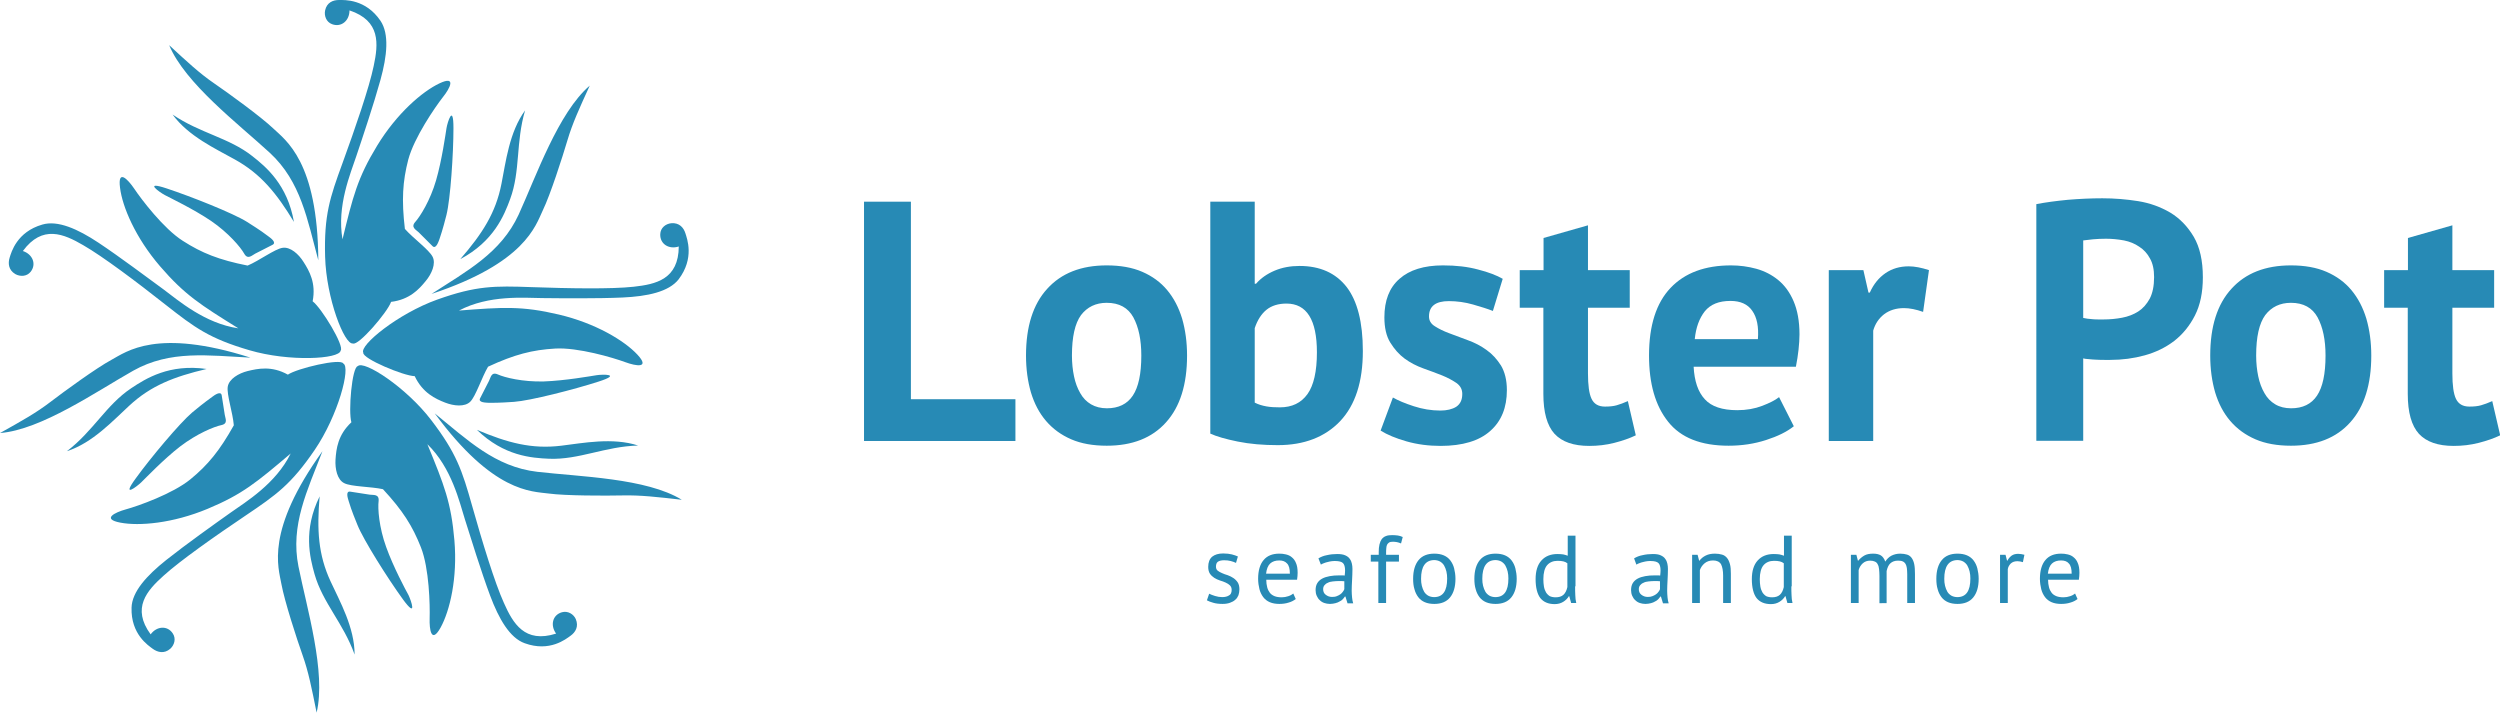 <?xml version="1.0" encoding="utf-8"?>
<!-- Generator: Adobe Illustrator 25.4.1, SVG Export Plug-In . SVG Version: 6.00 Build 0)  -->
<svg version="1.1" id="Layer_1" xmlns="http://www.w3.org/2000/svg" xmlns:xlink="http://www.w3.org/1999/xlink" x="0px" y="0px"
	 viewBox="0 0 1322.6 377.1" style="enable-background:new 0 0 1322.6 377.1;" xml:space="preserve">
<style type="text/css">
	.st0{fill-rule:evenodd;clip-rule:evenodd;fill:#278AB5;}
	.st1{fill:#278AB5;}
</style>
<g>
	<g>
		<g>
			<g>
				<path class="st0" d="M214.2,121.1c-1.8-15.3-1.2-25.1,1.8-36.7c3.1-11.6,14.1-27.6,18.3-33c3.8-4.7,7.3-11.6-1.8-7.3
					s-22.6,15.9-33,33c-10.4,17.1-12.8,26.9-18.3,49.5c-3.1-17.7,4.3-34.9,7.3-44c3.1-9.2,9.3-27.7,12.8-40.4
					c3.5-12.7,4.7-24.2,0-31.2c-7.9-11.6-19-11-22-11c-3.1,0-6.4,1.3-7.3,5.5c-0.6,2.8,0.6,6.2,3.7,7.3c4.8,1.8,9.2-1.8,9.2-7.3
					c16.5,5.5,15.3,17.7,12.8,29.4c-2.4,11.6-9.8,33-16.5,51.4c-6.7,18.3-9.8,27.5-9.2,49.5c0.6,22,10.2,46.7,14.7,45.9
					c2.8,1.5,18.3-16.5,20.2-22c9.8-1.2,14.8-6.7,18.3-11c3.2-3.8,5.5-9.2,3.7-12.8C227,132.1,218.5,126,214.2,121.1z M236.2,67.9
					c-0.5,3.1-2.4,16.8-5.5,27.5c-3.1,10.7-8.4,19.1-11,22c-2.6,2.9,0.5,4.2,1.8,5.5c0,0,5.5,5.5,7.3,7.3c1.8,1.8,3.1-2.1,3.7-3.7
					c0.5-1.6,1.6-4.5,3.7-12.8c2.1-8.4,3.7-32.5,3.7-45.9C239.9,54.5,236.7,64.7,236.2,67.9z M144.5,67.9
					c-6.4-6.1-23.6-18.6-31.2-23.8c-7.6-5.2-14.2-11.3-23.8-20.2c8.4,20.2,36.7,41.7,53.2,56.9c16.5,15.2,19.9,35.4,25.7,56.9
					C168.1,85.4,151.1,74.2,144.5,67.9z M133.5,82.6c-12.4-9.8-27.7-12.1-42.2-22c8.4,11.5,22.8,18.1,33,23.8
					c13.7,7.6,22,17.8,31.2,33C152.1,97.8,140.8,88.3,133.5,82.6z"/>
			</g>
		</g>
		<g>
			<g>
				<path class="st0" d="M165.4,159.4c1.9-9.7-1.8-16.1-4.8-20.8c-2.6-4.2-7-8.1-11.1-7.5c-4.1,0.6-12.5,6.9-18.5,9.4
					c-15.1-3-24.2-6.6-34.3-13.1C86.6,121,74.8,105.5,71,99.8c-3.4-5-8.8-10.6-7.5-0.5c1.2,10,8.1,26.4,21.2,41.6
					c13.1,15.2,21.6,20.5,41.4,32.8c-17.8-2.6-31.8-14.8-39.6-20.6c-7.8-5.7-23.4-17.4-34.4-24.7c-11-7.3-21.6-12-29.7-9.6
					C8.9,122.7,6,133.4,5.1,136.3c-0.9,2.9-0.7,6.5,3,8.7c2.5,1.4,6,1.4,8.1-1.2c3.2-4,1.1-9.3-4.1-11c10.3-14,21.6-9.1,31.9-3.1
					c10.3,5.9,28.4,19.5,43.7,31.6c15.4,12.1,23.1,17.8,44.3,24c21.1,6.2,47.6,4.7,48.2,0.2C182.4,183.2,170.1,162.9,165.4,159.4z
					 M87.2,103.2c2.8,1.5,15.2,7.4,24.5,13.7c9.2,6.3,15.6,13.9,17.5,17.3c1.9,3.4,4.2,0.8,5.8,0c0,0,6.9-3.5,9.2-4.7
					c2.3-1.2-1-3.6-2.4-4.6c-1.3-1-3.8-2.9-11.1-7.5c-7.3-4.6-29.8-13.5-42.5-17.7C75.6,95.5,84.4,101.7,87.2,103.2z M58.9,190.4
					c-7.8,4.2-25,16.7-32.3,22.3c-7.3,5.6-15.1,10-26.6,16.4c21.8-1.7,51-22,70.5-33c19.6-11,39.8-8,62-6.9
					C82.9,173.4,67,186,58.9,190.4z M69.4,205.4c-13.2,8.8-20,22.6-34,33.3c13.6-4.4,24.3-16.1,32.9-24c11.5-10.7,23.7-15.4,41-19.5
					C89.6,192.4,77.2,200.2,69.4,205.4z"/>
			</g>
		</g>
		<g>
			<g>
				<path class="st0" d="M86.5,304.6c8.8-8,27.3-21,43.5-31.9c16.2-10.9,24.1-16.5,36.5-34.7c12.4-18.2,19.2-43.8,15.1-45.7
					c-1.3-2.9-24.5,2.6-29.3,5.9c-8.6-4.8-15.9-3.2-21.3-1.9c-4.8,1.2-9.8,4.2-10.5,8.2c-0.7,4,2.7,14,3.2,20.5
					c-7.5,13.4-13.7,21-23,28.6c-9.3,7.6-27.6,14.1-34.2,15.9c-5.8,1.6-12.8,5.1-2.8,7c9.9,1.9,27.6,0.4,46.1-7.3
					c18.5-7.7,26.2-14.2,44-29.3c-7.9,16.1-23.9,25.7-31.8,31.3c-7.9,5.6-23.8,16.9-34.1,25.1c-10.3,8.2-18.1,16.8-18.3,25.2
					c-0.4,14.1,8.9,20,11.3,21.8c2.5,1.8,6,2.7,9.2-0.1c2.1-1.9,3.2-5.3,1.3-8.1c-2.8-4.3-8.5-3.9-11.7,0.5
					C69.5,321.7,77.7,312.5,86.5,304.6z M74.7,255.2c2.3-2.2,11.8-12.2,20.6-19c8.9-6.8,18-10.5,21.8-11.3c3.8-0.8,2-3.7,1.8-5.5
					c0,0-1.2-7.7-1.6-10.2c-0.4-2.6-3.8-0.2-5.1,0.8c-1.3,1-3.9,2.7-10.5,8.2c-6.6,5.6-22.1,24.1-29.9,34.9
					C63.9,263.9,72.4,257.4,74.7,255.2z M170.6,238.7c-30.4,42.3-23.3,61.4-21.7,70.4c1.6,8.8,8.1,28.9,11.2,37.6
					c3.1,8.7,4.8,17.4,7.4,30.3c5.1-21.3-5.2-55.3-9.6-77.3C153.5,277.8,162.6,259.5,170.6,238.7z M166.4,303.7
					c4.3,15.2,15.3,26,21.2,42.6c0-14.3-7.8-28.1-12.7-38.7c-6.6-14.2-7.3-27.4-5.8-45C160.3,280.5,163.9,294.8,166.4,303.7z"/>
			</g>
		</g>
		<g>
			<g>
				<path class="st0" d="M297.3,323.9c-5,1.4-6.3,6.9-3.1,11.3c-16.6,5.3-22.8-5.4-27.6-16.2c-4.9-10.8-11.5-32.5-16.8-51.3
					c-5.3-18.8-8.3-28-21.7-45.5c-13.4-17.5-35.7-31.8-38.8-28.5c-3.1,0.4-5.1,24.1-3.4,29.7c-7.2,6.7-8,14.1-8.4,19.7
					c-0.3,4.9,0.9,10.7,4.6,12.5c3.6,1.9,14.2,1.8,20.5,3.2c10.5,11.3,15.7,19.6,20.1,30.8c4.4,11.2,4.8,30.6,4.6,37.5
					c-0.2,6,0.9,13.7,5.8,4.9c4.9-8.9,9-26.2,7.3-46.1c-1.7-20-5.4-29.3-14.3-50.9c12.9,12.5,17,30.7,19.9,39.9
					c2.9,9.2,8.7,27.9,13.3,40.2c4.6,12.3,10.4,22.4,18.3,25.2c13.2,4.8,21.8-2.2,24.3-4c2.5-1.8,4.4-4.8,2.7-8.8
					C303.5,325,300.5,323,297.3,323.9z M204.3,289.4c-3.8-10.5-4.5-20.4-4-24.3c0.4-3.9-2.9-3.1-4.7-3.4c0,0-7.7-1.2-10.3-1.6
					c-2.6-0.4-1.3,3.5-0.8,5.1c0.5,1.6,1.3,4.5,4.6,12.5c3.2,8,16.1,28.4,24,39.3c7.9,10.8,4.4,0.7,3-2.2
					C214.6,312.1,208.1,300,204.3,289.4z M284.2,249.6c-22.3-2.6-36.9-16.9-54.2-30.9c30.9,42,51.2,41.2,60.3,42.4
					c8.8,1.2,30,1.2,39.2,1c9.2-0.2,18.1,0.8,31.2,2.3C342,252.9,306.5,252.2,284.2,249.6z M337.6,235.7
					c-13.6-4.4-29.1-1.3-40.7,0.1c-15.6,1.9-28.3-1.5-44.6-8.4c14.3,13.9,29,14.9,38.3,15.3C306.3,243.3,320,236.2,337.6,235.7z"/>
			</g>
		</g>
		<g>
			<g>
				<path class="st0" d="M362.6,123.4c-0.9-2.9-3.2-5.7-7.5-5.3c-2.9,0.3-5.7,2.4-5.8,5.8c-0.2,5.2,4.6,8.2,9.8,6.5
					c-0.1,17.4-12.1,20-23.9,21.3c-11.8,1.3-34.4,0.9-54,0.2c-19.5-0.7-29.2-0.8-49.9,6.6c-20.7,7.4-41.3,24.2-39.1,28.1
					c-0.6,3.1,21.4,12.3,27.2,12.4c4.2,8.9,11,12,16.1,14c4.6,1.8,10.4,2.4,13.3-0.5c2.9-2.9,6.1-12.9,9.4-18.5
					c14-6.5,23.5-8.9,35.5-9.6c12-0.7,30.6,4.8,37.1,7.2c5.7,2.1,13.3,3.4,6.4-4c-6.9-7.4-22.1-16.6-41.6-21.2
					c-19.5-4.6-29.6-3.9-52.8-2.1c15.9-8.4,34.5-6.7,44.1-6.6c9.7,0.1,29.2,0.3,42.4-0.3c13.2-0.6,24.5-3,29.7-9.6
					C367.5,136.6,363.5,126.3,362.6,123.4z M315.6,198.5c-3.2,0.5-16.7,2.9-27.9,3.3c-11.2,0.3-20.8-2.1-24.3-3.7
					c-3.6-1.6-3.8,1.8-4.7,3.4c0,0-3.5,6.9-4.7,9.2c-1.2,2.3,3,2.3,4.6,2.4c1.7,0,4.7,0.1,13.3-0.5c8.6-0.6,32-6.6,44.7-10.7
					C329.4,197.8,318.7,198,315.6,198.5z M287.2,111.2c3.9-8,10.4-28.2,13-37c2.6-8.8,6.3-16.9,11.8-28.9
					c-16.6,14.2-28.3,47.8-37.6,68.2c-9.4,20.4-27.5,29.9-46.1,42C277.8,139.1,283.3,119.5,287.2,111.2z M269.9,105.3
					c5.5-14.9,2.9-30,7.9-46.9c-8.4,11.5-10.2,27.3-12.5,38.8c-3,15.4-10.1,26.4-21.8,39.9C261.2,127.7,266.7,114,269.9,105.3z"/>
			</g>
		</g>
	</g>
	<g>
		<g>
			<path class="st1" d="M537.2,233.3h-80.1V106.7h24.8v104.5h55.3V233.3z"/>
			<path class="st1" d="M542.8,188.1c0-15.3,3.7-27.1,11.2-35.3c7.5-8.3,18-12.4,31.5-12.4c7.2,0,13.5,1.1,18.8,3.4
				c5.3,2.3,9.7,5.5,13.2,9.7c3.5,4.2,6.1,9.2,7.9,15.1c1.7,5.9,2.6,12.4,2.6,19.5c0,15.3-3.7,27.1-11.1,35.3
				c-7.4,8.3-17.9,12.4-31.4,12.4c-7.2,0-13.5-1.1-18.8-3.4c-5.3-2.3-9.7-5.5-13.3-9.7c-3.6-4.2-6.2-9.2-8-15.1
				C543.7,201.7,542.8,195.2,542.8,188.1z M567.1,188.1c0,4,0.4,7.7,1.1,11c0.7,3.4,1.8,6.3,3.3,8.9c1.4,2.5,3.3,4.5,5.7,5.9
				c2.4,1.4,5.2,2.1,8.4,2.1c6.1,0,10.7-2.2,13.7-6.7c3-4.5,4.5-11.5,4.5-21.2c0-8.3-1.4-15-4.2-20.2c-2.8-5.1-7.5-7.7-14.1-7.7
				c-5.8,0-10.3,2.2-13.6,6.5C568.7,171.1,567.1,178.2,567.1,188.1z"/>
			<path class="st1" d="M640.3,106.7h23.5v43.4h0.7c2.5-2.9,5.8-5.2,9.8-6.9c4-1.7,8.4-2.5,13.2-2.5c10.8,0,19.1,3.7,24.9,11.1
				c5.7,7.4,8.6,18.7,8.6,33.9c0,16.3-4,28.6-12,37.1c-8,8.4-19,12.7-33,12.7c-7.7,0-14.8-0.6-21.2-1.9c-6.4-1.3-11.2-2.7-14.5-4.2
				V106.7z M680.6,160.6c-4.3,0-7.9,1.1-10.6,3.3c-2.7,2.2-4.8,5.5-6.2,9.7v39.4c1.9,1,4,1.6,6.2,2c2.2,0.4,4.6,0.5,7.1,0.5
				c6.4,0,11.2-2.3,14.6-7c3.3-4.6,5-12,5-22.1C696.7,169.2,691.3,160.6,680.6,160.6z"/>
			<path class="st1" d="M773.6,208.4c0-2.4-1-4.3-3.1-5.8c-2.1-1.4-4.6-2.8-7.6-4c-3-1.2-6.3-2.4-9.9-3.7c-3.6-1.3-6.9-3-9.9-5.2
				c-3-2.2-5.5-5.1-7.6-8.5c-2.1-3.4-3.1-7.9-3.1-13.3c0-8.9,2.6-15.7,8-20.4c5.3-4.7,13-7.1,23-7.1c6.9,0,13.1,0.7,18.6,2.2
				c5.5,1.4,9.9,3.1,13,4.9l-5.2,17c-2.8-1.1-6.3-2.2-10.5-3.4c-4.2-1.2-8.5-1.8-12.8-1.8c-7,0-10.5,2.7-10.5,8.1
				c0,2.2,1,3.9,3.1,5.2c2,1.3,4.6,2.6,7.6,3.7c3,1.1,6.3,2.4,9.9,3.7c3.6,1.3,6.9,3,9.9,5.2c3,2.1,5.5,4.9,7.6,8.2
				c2,3.4,3.1,7.7,3.1,13c0,9.2-2.9,16.4-8.8,21.6c-5.8,5.2-14.6,7.9-26.3,7.9c-6.4,0-12.4-0.8-18-2.4c-5.6-1.6-10.2-3.5-13.7-5.7
				l6.5-17.5c2.8,1.6,6.4,3.1,11,4.6c4.6,1.5,9.3,2.3,14.1,2.3c3.5,0,6.3-0.7,8.4-2C772.6,213.7,773.6,211.5,773.6,208.4z"/>
			<path class="st1" d="M804.1,142.9h12.5v-17l23.5-6.7v23.7h22.1v19.9h-22.1v34.7c0,6.3,0.6,10.8,1.9,13.5c1.3,2.7,3.6,4.1,7.1,4.1
				c2.4,0,4.5-0.2,6.2-0.7c1.7-0.5,3.7-1.2,5.9-2.2l4.2,18.1c-3.3,1.6-7.1,2.9-11.4,4c-4.3,1.1-8.7,1.6-13.2,1.6
				c-8.3,0-14.4-2.1-18.4-6.4c-3.9-4.3-5.9-11.3-5.9-21.1v-45.6h-12.5V142.9z"/>
			<path class="st1" d="M949,225.5c-3.6,2.9-8.5,5.3-14.7,7.3c-6.2,2-12.8,3-19.8,3c-14.6,0-25.3-4.2-32-12.7
				c-6.8-8.5-10.1-20.2-10.1-35c0-15.9,3.8-27.8,11.4-35.8c7.6-8,18.3-11.9,32-11.9c4.6,0,9,0.6,13.4,1.8c4.3,1.2,8.2,3.2,11.6,6
				c3.4,2.8,6.1,6.5,8.1,11.2c2,4.7,3.1,10.5,3.1,17.5c0,2.5-0.2,5.2-0.5,8.1c-0.3,2.9-0.8,5.9-1.4,9H896c0.4,7.6,2.3,13.3,5.9,17.2
				c3.5,3.9,9.3,5.8,17.2,5.8c4.9,0,9.3-0.8,13.2-2.3c3.9-1.5,6.9-3,8.9-4.6L949,225.5z M915.5,159.2c-6.1,0-10.6,1.8-13.6,5.5
				c-2.9,3.7-4.7,8.6-5.3,14.7H930c0.5-6.5-0.5-11.5-3-15C924.6,160.9,920.7,159.2,915.5,159.2z"/>
			<path class="st1" d="M1017.4,165c-3.7-1.3-7.1-2-10.1-2c-4.2,0-7.7,1.1-10.6,3.3c-2.8,2.2-4.7,5.1-5.7,8.6v58.4h-23.5v-90.4h18.3
				l2.7,11.9h0.7c2-4.5,4.8-7.9,8.3-10.3c3.5-2.4,7.6-3.6,12.3-3.6c3.1,0,6.7,0.7,10.7,2L1017.4,165z"/>
			<path class="st1" d="M1077.3,108c5.1-1,10.6-1.7,16.7-2.3c6.1-0.5,12.1-0.8,18.2-0.8c6.3,0,12.6,0.5,18.9,1.5
				c6.3,1,12,3.1,17.1,6.1c5.1,3.1,9.2,7.4,12.4,12.8c3.2,5.5,4.8,12.6,4.8,21.4c0,8-1.4,14.7-4.2,20.2c-2.8,5.5-6.5,10-11,13.5
				c-4.6,3.5-9.8,6-15.6,7.6c-5.8,1.6-11.9,2.4-18.2,2.4c-0.6,0-1.6,0-2.9,0c-1.3,0-2.7,0-4.2-0.1c-1.4-0.1-2.9-0.1-4.2-0.3
				c-1.4-0.1-2.4-0.2-3-0.4v43.6h-24.8V108z M1114.2,126.3c-2.4,0-4.7,0.1-6.9,0.3c-2.2,0.2-3.9,0.4-5.2,0.6v41
				c0.5,0.1,1.2,0.2,2.2,0.4c1,0.1,2,0.2,3.1,0.3c1.1,0.1,2.1,0.1,3.2,0.1c1,0,1.8,0,2.3,0c3.3,0,6.5-0.3,9.7-0.9
				c3.2-0.6,6.1-1.7,8.6-3.3c2.5-1.6,4.5-3.9,6.1-6.8c1.5-2.9,2.3-6.7,2.3-11.4c0-4-0.7-7.3-2.2-9.9c-1.4-2.6-3.3-4.7-5.7-6.2
				c-2.3-1.6-5-2.7-8-3.3C1120.4,126.6,1117.3,126.3,1114.2,126.3z"/>
			<path class="st1" d="M1169.3,188.1c0-15.3,3.7-27.1,11.2-35.3c7.5-8.3,18-12.4,31.5-12.4c7.2,0,13.5,1.1,18.8,3.4
				c5.3,2.3,9.7,5.5,13.2,9.7c3.5,4.2,6.1,9.2,7.9,15.1c1.7,5.9,2.6,12.4,2.6,19.5c0,15.3-3.7,27.1-11.1,35.3
				c-7.4,8.3-17.9,12.4-31.4,12.4c-7.2,0-13.5-1.1-18.8-3.4c-5.3-2.3-9.7-5.5-13.3-9.7c-3.6-4.2-6.2-9.2-8-15.1
				C1170.2,201.7,1169.3,195.2,1169.3,188.1z M1193.6,188.1c0,4,0.4,7.7,1.1,11c0.7,3.4,1.8,6.3,3.3,8.9c1.4,2.5,3.3,4.5,5.7,5.9
				c2.3,1.4,5.2,2.1,8.4,2.1c6.1,0,10.7-2.2,13.7-6.7c3-4.5,4.5-11.5,4.5-21.2c0-8.3-1.4-15-4.2-20.2c-2.8-5.1-7.5-7.7-14.1-7.7
				c-5.8,0-10.3,2.2-13.6,6.5C1195.2,171.1,1193.6,178.2,1193.6,188.1z"/>
			<path class="st1" d="M1261.4,142.9h12.5v-17l23.5-6.7v23.7h22.1v19.9h-22.1v34.7c0,6.3,0.6,10.8,1.9,13.5
				c1.3,2.7,3.6,4.1,7.1,4.1c2.4,0,4.5-0.2,6.2-0.7c1.7-0.5,3.7-1.2,5.9-2.2l4.2,18.1c-3.3,1.6-7.1,2.9-11.4,4
				c-4.3,1.1-8.7,1.6-13.2,1.6c-8.3,0-14.4-2.1-18.4-6.4c-3.9-4.3-5.9-11.3-5.9-21.1v-45.6h-12.5V142.9z"/>
		</g>
		<g>
			<path class="st1" d="M651.6,312.1c0-1-0.3-1.8-0.9-2.4c-0.6-0.6-1.4-1.1-2.3-1.5c-0.9-0.4-1.9-0.8-3-1.1c-1.1-0.4-2.1-0.8-3-1.4
				c-0.9-0.6-1.7-1.3-2.3-2.2c-0.6-0.9-0.9-2.1-0.9-3.6c0-2.4,0.7-4.2,2.1-5.4c1.4-1.1,3.3-1.7,5.8-1.7c1.8,0,3.4,0.2,4.6,0.5
				c1.2,0.3,2.3,0.7,3.2,1.1l-1,3.4c-0.8-0.4-1.7-0.7-2.8-1c-1.1-0.3-2.3-0.4-3.5-0.4c-1.5,0-2.6,0.3-3.3,0.8c-0.7,0.5-1,1.4-1,2.6
				c0,0.9,0.3,1.6,0.9,2.1c0.6,0.5,1.4,0.9,2.3,1.3c0.9,0.4,1.9,0.8,3,1.1c1.1,0.4,2.1,0.9,3,1.5c0.9,0.6,1.7,1.4,2.3,2.3
				c0.6,0.9,0.9,2.2,0.9,3.7c0,1.1-0.2,2.1-0.5,3.1c-0.4,0.9-0.9,1.8-1.7,2.4c-0.7,0.7-1.7,1.2-2.8,1.6c-1.1,0.4-2.4,0.6-3.9,0.6
				c-1.9,0-3.6-0.2-4.9-0.6c-1.4-0.4-2.5-0.8-3.4-1.3l1.2-3.5c0.8,0.4,1.8,0.8,3.1,1.2c1.3,0.4,2.5,0.6,3.8,0.6
				c1.5,0,2.7-0.3,3.6-0.9C651.1,314.6,651.6,313.5,651.6,312.1z"/>
			<path class="st1" d="M685.5,316.9c-1,0.8-2.3,1.5-3.8,1.9c-1.5,0.5-3.2,0.7-4.9,0.7c-1.9,0-3.6-0.3-5-0.9
				c-1.4-0.6-2.6-1.5-3.5-2.7c-0.9-1.2-1.6-2.6-2-4.2c-0.4-1.6-0.7-3.5-0.7-5.5c0-4.3,1-7.7,2.9-9.9c1.9-2.3,4.7-3.4,8.3-3.4
				c1.2,0,2.3,0.1,3.5,0.4c1.2,0.3,2.2,0.7,3.1,1.5c0.9,0.7,1.7,1.7,2.2,3c0.6,1.3,0.9,3,0.9,5.2c0,1.1-0.1,2.4-0.3,3.7h-16.3
				c0,1.5,0.2,2.8,0.5,4c0.3,1.2,0.8,2.1,1.4,2.9c0.6,0.8,1.5,1.4,2.5,1.8c1,0.4,2.3,0.6,3.8,0.6c1.2,0,2.3-0.2,3.5-0.6
				c1.2-0.4,2-0.9,2.6-1.4L685.5,316.9z M676.8,296.5c-2,0-3.6,0.5-4.8,1.6c-1.2,1.1-1.9,2.9-2.2,5.4h12.6c0-2.6-0.5-4.4-1.5-5.4
				C679.9,297,678.6,296.5,676.8,296.5z"/>
			<path class="st1" d="M697.5,295.4c1.3-0.8,2.8-1.4,4.5-1.7c1.7-0.4,3.5-0.6,5.4-0.6c1.8,0,3.2,0.2,4.3,0.7
				c1.1,0.5,1.9,1.1,2.4,1.9c0.6,0.8,0.9,1.6,1.1,2.5c0.2,0.9,0.3,1.8,0.3,2.8c0,2-0.1,4-0.2,6c-0.1,1.9-0.2,3.8-0.2,5.5
				c0,1.3,0.1,2.4,0.2,3.6c0.1,1.1,0.3,2.2,0.6,3.1h-3l-1.1-3.6h-0.3c-0.3,0.5-0.7,0.9-1.1,1.4c-0.5,0.5-1,0.9-1.7,1.2
				c-0.6,0.4-1.4,0.7-2.2,0.9c-0.8,0.2-1.8,0.4-2.9,0.4c-1.1,0-2.1-0.2-3-0.5c-0.9-0.3-1.7-0.8-2.4-1.5c-0.7-0.6-1.2-1.4-1.6-2.3
				c-0.4-0.9-0.6-1.9-0.6-3c0-1.5,0.3-2.7,0.9-3.7c0.6-1,1.5-1.8,2.6-2.4c1.1-0.6,2.4-1,4-1.3c1.5-0.3,3.2-0.4,5.1-0.4
				c0.5,0,0.9,0,1.4,0c0.5,0,0.9,0,1.4,0.1c0.1-1,0.2-1.9,0.2-2.7c0-1.9-0.4-3.2-1.1-3.9c-0.7-0.7-2.1-1.1-4.1-1.1
				c-0.6,0-1.2,0-1.9,0.1c-0.7,0.1-1.3,0.2-2,0.4c-0.7,0.2-1.4,0.3-2,0.6c-0.6,0.2-1.2,0.5-1.7,0.8L697.5,295.4z M704.7,315.8
				c0.9,0,1.8-0.1,2.5-0.4c0.7-0.3,1.4-0.6,1.9-1c0.5-0.4,1-0.8,1.3-1.3c0.4-0.5,0.6-0.9,0.8-1.4v-4.2c-0.5,0-1-0.1-1.5-0.1
				c-0.5,0-1,0-1.5,0c-1.1,0-2.1,0.1-3.1,0.2c-1,0.1-1.9,0.3-2.6,0.7c-0.8,0.3-1.4,0.8-1.8,1.3c-0.5,0.6-0.7,1.3-0.7,2.1
				c0,1.2,0.4,2.2,1.3,2.9C702.3,315.4,703.4,315.8,704.7,315.8z"/>
			<path class="st1" d="M725.4,293.5h4v-1.4c0-1.6,0.1-2.9,0.4-4.1s0.7-2.1,1.2-2.8c0.6-0.7,1.3-1.3,2.2-1.6
				c0.9-0.4,2.1-0.5,3.4-0.5c1.1,0,2,0.1,2.9,0.2c0.8,0.1,1.7,0.4,2.6,0.8l-0.9,3.4c-0.8-0.3-1.5-0.6-2.2-0.7
				c-0.7-0.1-1.3-0.2-2-0.2c-0.9,0-1.6,0.1-2.1,0.4c-0.5,0.3-0.8,0.7-1.1,1.2c-0.2,0.5-0.4,1.2-0.4,1.9c-0.1,0.8-0.1,1.7-0.1,2.7
				v0.7h6.8v3.6h-6.8V319h-4.1v-21.9h-4V293.5z"/>
			<path class="st1" d="M747.6,306.2c0-4.3,1-7.6,2.9-9.9c1.9-2.3,4.7-3.4,8.3-3.4c1.9,0,3.6,0.3,5,0.9c1.4,0.6,2.6,1.5,3.5,2.7
				c0.9,1.2,1.6,2.6,2,4.2c0.4,1.6,0.7,3.5,0.7,5.5c0,4.3-1,7.6-2.9,9.9c-1.9,2.3-4.7,3.4-8.3,3.4c-1.9,0-3.6-0.3-5-0.9
				c-1.4-0.6-2.6-1.5-3.5-2.7c-0.9-1.2-1.6-2.6-2-4.2C747.8,310.1,747.6,308.3,747.6,306.2z M751.8,306.2c0,1.3,0.1,2.5,0.4,3.7
				c0.3,1.2,0.7,2.2,1.2,3.1c0.5,0.9,1.3,1.6,2.1,2.1c0.9,0.5,2,0.8,3.2,0.8c4.6,0,6.9-3.2,6.9-9.8c0-1.3-0.1-2.6-0.4-3.8
				c-0.3-1.2-0.7-2.2-1.2-3.1c-0.5-0.9-1.3-1.6-2.1-2.1c-0.9-0.5-2-0.8-3.2-0.8C754.1,296.4,751.8,299.7,751.8,306.2z"/>
			<path class="st1" d="M780,306.2c0-4.3,1-7.6,2.9-9.9c1.9-2.3,4.7-3.4,8.3-3.4c1.9,0,3.6,0.3,5,0.9c1.4,0.6,2.6,1.5,3.5,2.7
				c0.9,1.2,1.6,2.6,2,4.2c0.4,1.6,0.7,3.5,0.7,5.5c0,4.3-1,7.6-2.9,9.9c-1.9,2.3-4.7,3.4-8.3,3.4c-1.9,0-3.6-0.3-5-0.9
				c-1.4-0.6-2.6-1.5-3.5-2.7c-0.9-1.2-1.6-2.6-2-4.2C780.2,310.1,780,308.3,780,306.2z M784.2,306.2c0,1.3,0.1,2.5,0.4,3.7
				c0.3,1.2,0.7,2.2,1.2,3.1c0.5,0.9,1.3,1.6,2.1,2.1c0.9,0.5,2,0.8,3.2,0.8c4.6,0,6.9-3.2,6.9-9.8c0-1.3-0.1-2.6-0.4-3.8
				c-0.3-1.2-0.7-2.2-1.2-3.1c-0.5-0.9-1.3-1.6-2.1-2.1c-0.9-0.5-2-0.8-3.2-0.8C786.5,296.4,784.2,299.7,784.2,306.2z"/>
			<path class="st1" d="M833.3,310.2c0,1.7,0,3.3,0.1,4.7c0,1.4,0.2,2.8,0.5,4.1h-2.7l-1-3.6h-0.2c-0.7,1.2-1.7,2.2-3,3
				c-1.3,0.8-2.8,1.2-4.5,1.2c-3.4,0-5.9-1.1-7.6-3.2c-1.6-2.1-2.5-5.5-2.5-10c0-4.3,1-7.6,3.1-9.9c2.1-2.3,4.9-3.4,8.5-3.4
				c1.3,0,2.2,0.1,3,0.2c0.7,0.1,1.5,0.4,2.4,0.7v-10.6h4.1V310.2z M823,316c1.7,0,3.1-0.4,4.1-1.3c1-0.9,1.7-2.3,2.1-4.1V298
				c-0.6-0.5-1.3-0.8-2.1-1c-0.8-0.2-1.8-0.3-3.1-0.3c-2.3,0-4.2,0.8-5.5,2.3c-1.3,1.5-2,4-2,7.4c0,1.4,0.1,2.7,0.3,3.9
				c0.2,1.2,0.6,2.2,1.1,3.1c0.5,0.8,1.2,1.5,2,2C820.8,315.8,821.8,316,823,316z"/>
			<path class="st1" d="M864.5,295.4c1.3-0.8,2.8-1.4,4.5-1.7c1.7-0.4,3.5-0.6,5.4-0.6c1.8,0,3.2,0.2,4.2,0.7
				c1.1,0.5,1.9,1.1,2.4,1.9c0.6,0.8,0.9,1.6,1.1,2.5c0.2,0.9,0.3,1.8,0.3,2.8c0,2-0.1,4-0.2,6c-0.1,1.9-0.2,3.8-0.2,5.5
				c0,1.3,0.1,2.4,0.2,3.6c0.1,1.1,0.3,2.2,0.6,3.1h-3l-1.1-3.6h-0.3c-0.3,0.5-0.7,0.9-1.1,1.4c-0.5,0.5-1,0.9-1.7,1.2
				c-0.6,0.4-1.4,0.7-2.2,0.9c-0.8,0.2-1.8,0.4-2.9,0.4c-1.1,0-2.1-0.2-3-0.5c-0.9-0.3-1.7-0.8-2.4-1.5c-0.7-0.6-1.2-1.4-1.6-2.3
				c-0.4-0.9-0.6-1.9-0.6-3c0-1.5,0.3-2.7,0.9-3.7c0.6-1,1.5-1.8,2.6-2.4c1.1-0.6,2.4-1,4-1.3c1.5-0.3,3.2-0.4,5.1-0.4
				c0.5,0,0.9,0,1.4,0s0.9,0,1.4,0.1c0.1-1,0.2-1.9,0.2-2.7c0-1.9-0.4-3.2-1.1-3.9c-0.7-0.7-2.1-1.1-4.1-1.1c-0.6,0-1.2,0-1.9,0.1
				c-0.7,0.1-1.3,0.2-2,0.4c-0.7,0.2-1.4,0.3-2,0.6c-0.6,0.2-1.2,0.5-1.7,0.8L864.5,295.4z M871.7,315.8c1,0,1.8-0.1,2.5-0.4
				c0.7-0.3,1.4-0.6,1.9-1c0.5-0.4,1-0.8,1.3-1.3c0.4-0.5,0.6-0.9,0.8-1.4v-4.2c-0.5,0-1-0.1-1.5-0.1s-1,0-1.5,0
				c-1.1,0-2.1,0.1-3.1,0.2c-1,0.1-1.9,0.3-2.6,0.7c-0.8,0.3-1.4,0.8-1.8,1.3c-0.5,0.6-0.7,1.3-0.7,2.1c0,1.2,0.4,2.2,1.3,2.9
				C869.3,315.4,870.4,315.8,871.7,315.8z"/>
			<path class="st1" d="M911.6,319v-14.5c0-2.6-0.4-4.6-1.1-6c-0.8-1.3-2.2-2-4.2-2c-1.8,0-3.3,0.5-4.5,1.5c-1.2,1-2,2.2-2.5,3.6
				V319h-4.1v-25.5h2.9l0.8,3.1h0.2c0.8-1.1,1.9-2,3.3-2.7c1.4-0.7,3-1,4.9-1c1.4,0,2.6,0.2,3.7,0.5c1.1,0.3,1.9,0.9,2.6,1.7
				c0.7,0.8,1.2,1.9,1.6,3.3c0.4,1.4,0.5,3.1,0.5,5.2V319H911.6z"/>
			<path class="st1" d="M947.7,310.2c0,1.7,0,3.3,0.1,4.7c0,1.4,0.2,2.8,0.5,4.1h-2.7l-1-3.6h-0.2c-0.7,1.2-1.7,2.2-3,3
				c-1.3,0.8-2.8,1.2-4.5,1.2c-3.4,0-5.9-1.1-7.6-3.2c-1.6-2.1-2.5-5.5-2.5-10c0-4.3,1-7.6,3.1-9.9c2.1-2.3,4.9-3.4,8.5-3.4
				c1.3,0,2.2,0.1,3,0.2c0.7,0.1,1.5,0.4,2.4,0.7v-10.6h4.1V310.2z M937.5,316c1.7,0,3.1-0.4,4.1-1.3c1-0.9,1.7-2.3,2.1-4.1V298
				c-0.6-0.5-1.3-0.8-2.1-1c-0.8-0.2-1.8-0.3-3.1-0.3c-2.3,0-4.2,0.8-5.5,2.3c-1.3,1.5-2,4-2,7.4c0,1.4,0.1,2.7,0.3,3.9
				c0.2,1.2,0.6,2.2,1.1,3.1c0.5,0.8,1.2,1.5,2,2C935.3,315.8,936.3,316,937.5,316z"/>
			<path class="st1" d="M994.3,319v-14.4c0-1.4-0.1-2.5-0.2-3.5c-0.1-1-0.3-1.8-0.7-2.5c-0.3-0.7-0.8-1.2-1.5-1.5
				c-0.6-0.3-1.5-0.5-2.5-0.5c-1.6,0-2.9,0.5-3.9,1.4c-1,0.9-1.8,2.1-2.2,3.6V319h-4.1v-25.5h2.9l0.8,3.1h0.2c0.9-1.1,2-2,3.2-2.7
				c1.2-0.7,2.8-1,4.7-1c1.6,0,3,0.3,4,0.9c1,0.6,1.8,1.7,2.4,3.3c0.8-1.3,1.9-2.4,3.2-3.1c1.4-0.7,2.9-1.1,4.7-1.1
				c1.4,0,2.6,0.2,3.6,0.5c1,0.3,1.8,0.9,2.4,1.7c0.6,0.8,1.1,1.9,1.4,3.3c0.3,1.4,0.4,3.2,0.4,5.3V319h-4.1v-15.3
				c0-1.2-0.1-2.3-0.2-3.2c-0.1-0.9-0.4-1.6-0.7-2.2c-0.4-0.6-0.8-1-1.5-1.3c-0.6-0.3-1.5-0.4-2.5-0.4c-1.7,0-3,0.5-4,1.4
				c-1,0.9-1.6,2.3-2,4.1v17H994.3z"/>
			<path class="st1" d="M1024.4,306.2c0-4.3,1-7.6,2.9-9.9c1.9-2.3,4.7-3.4,8.3-3.4c1.9,0,3.6,0.3,5,0.9c1.4,0.6,2.6,1.5,3.5,2.7
				c0.9,1.2,1.6,2.6,2,4.2c0.4,1.6,0.7,3.5,0.7,5.5c0,4.3-1,7.6-2.9,9.9c-1.9,2.3-4.7,3.4-8.3,3.4c-1.9,0-3.6-0.3-5-0.9
				c-1.4-0.6-2.6-1.5-3.5-2.7c-0.9-1.2-1.6-2.6-2-4.2C1024.6,310.1,1024.4,308.3,1024.4,306.2z M1028.6,306.2c0,1.3,0.1,2.5,0.4,3.7
				c0.3,1.2,0.7,2.2,1.2,3.1c0.5,0.9,1.3,1.6,2.1,2.1c0.9,0.5,2,0.8,3.2,0.8c4.6,0,6.9-3.2,6.9-9.8c0-1.3-0.1-2.6-0.4-3.8
				c-0.3-1.2-0.7-2.2-1.2-3.1c-0.5-0.9-1.3-1.6-2.1-2.1c-0.9-0.5-2-0.8-3.2-0.8C1030.9,296.4,1028.6,299.7,1028.6,306.2z"/>
			<path class="st1" d="M1070.2,297.4c-1-0.3-2-0.5-2.9-0.5c-1.5,0-2.6,0.4-3.5,1.2c-0.8,0.8-1.4,1.8-1.6,3V319h-4.1v-25.5h2.9
				l0.8,3.1h0.2c0.6-1.2,1.4-2,2.3-2.7c0.9-0.6,2-0.9,3.4-0.9c1,0,2.1,0.2,3.3,0.5L1070.2,297.4z"/>
			<path class="st1" d="M1099.1,316.9c-1,0.8-2.3,1.5-3.8,1.9c-1.5,0.5-3.2,0.7-4.9,0.7c-1.9,0-3.6-0.3-5-0.9
				c-1.4-0.6-2.6-1.5-3.5-2.7c-0.9-1.2-1.6-2.6-2-4.2c-0.4-1.6-0.7-3.5-0.7-5.5c0-4.3,1-7.7,2.9-9.9c1.9-2.3,4.7-3.4,8.3-3.4
				c1.2,0,2.3,0.1,3.5,0.4c1.2,0.3,2.2,0.7,3.1,1.5c0.9,0.7,1.7,1.7,2.2,3c0.6,1.3,0.9,3,0.9,5.2c0,1.1-0.1,2.4-0.3,3.7h-16.3
				c0,1.5,0.2,2.8,0.5,4c0.3,1.2,0.8,2.1,1.4,2.9s1.5,1.4,2.5,1.8c1,0.4,2.3,0.6,3.8,0.6c1.2,0,2.3-0.2,3.5-0.6
				c1.2-0.4,2-0.9,2.6-1.4L1099.1,316.9z M1090.4,296.5c-2,0-3.6,0.5-4.8,1.6c-1.2,1.1-1.9,2.9-2.2,5.4h12.6c0-2.6-0.5-4.4-1.5-5.4
				C1093.6,297,1092.2,296.5,1090.4,296.5z"/>
		</g>
	</g>
</g>
</svg>

